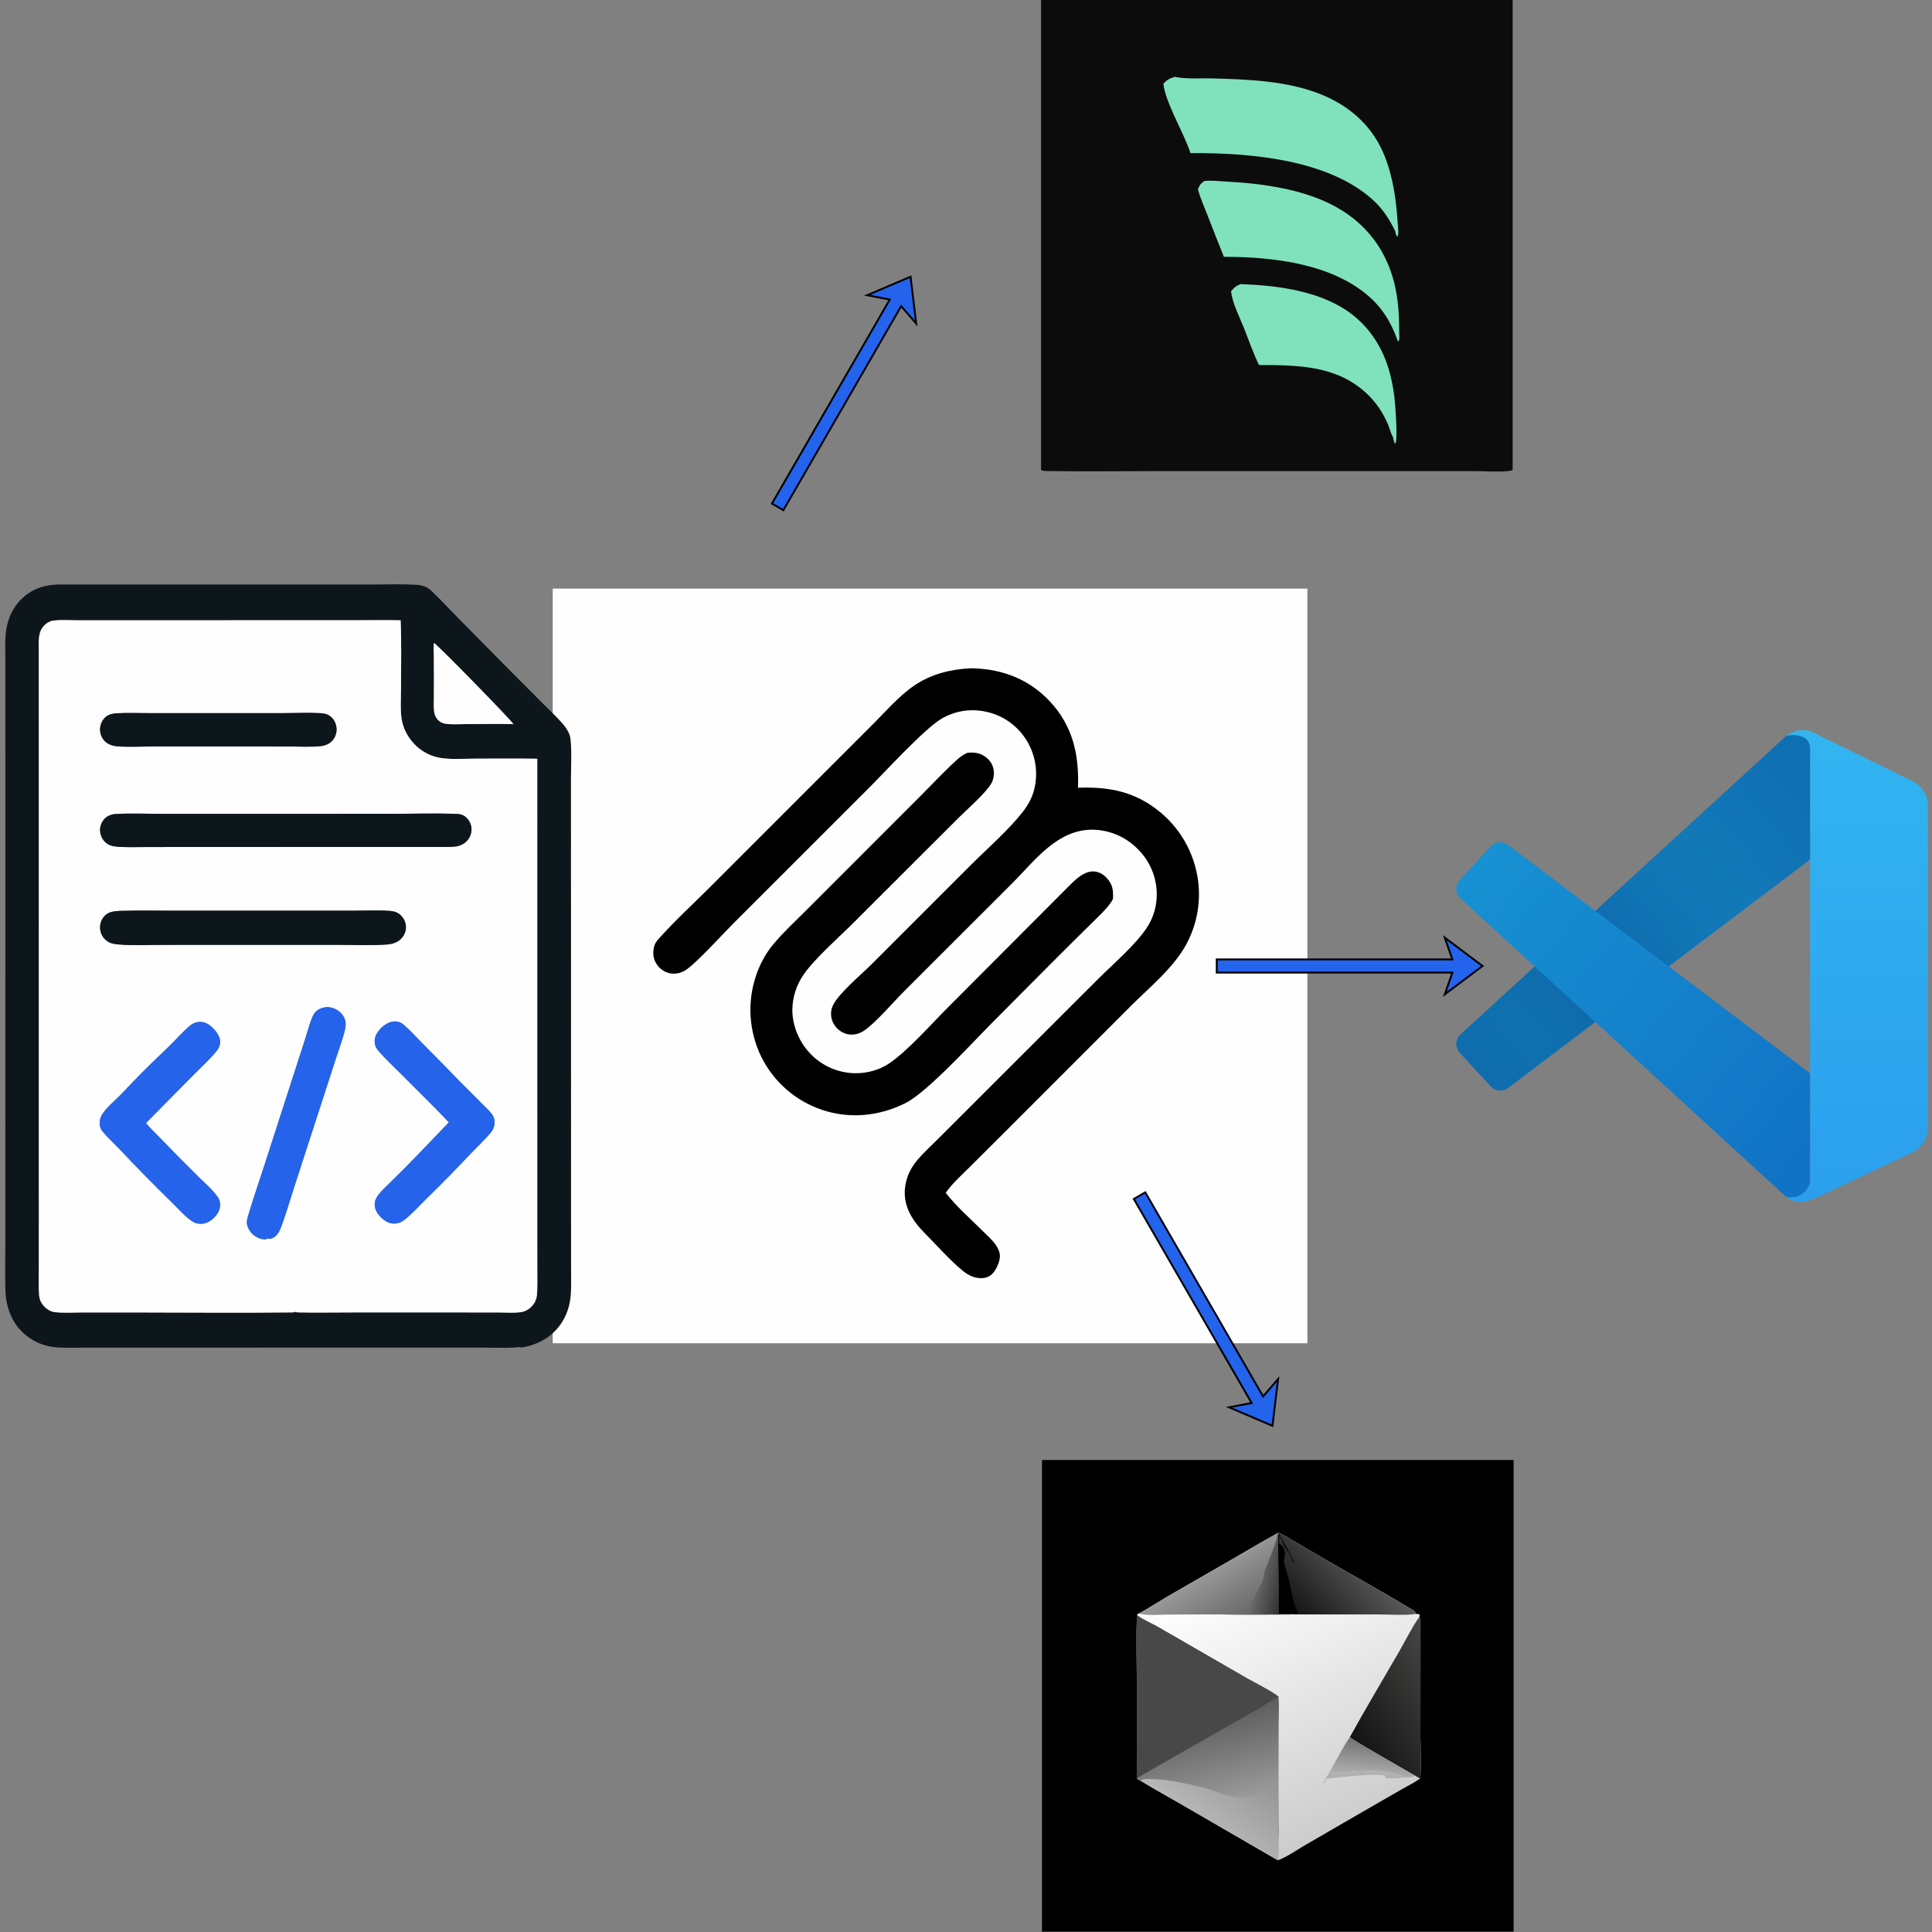 <?xml version="1.0" encoding="utf-8"?>
<svg xmlns="http://www.w3.org/2000/svg" viewBox="0 0 1024 1024" width="1024px" height="1024px" xmlns:bx="https://boxy-svg.com">
  <rect x="0" y="0" width="1024" height="1024" fill="#808080" stroke="none"/>
  <defs>
    <linearGradient id="paint0_linear_87_8101" x1="23.79" y1="2" x2="23.79" y2="30" gradientUnits="userSpaceOnUse" gradientTransform="matrix(1.786, 0, 0, 1.786, 557.24, 267.826)">
      <stop stop-color="#32B5F1"/>
      <stop offset="1" stop-color="#2B9FED"/>
    </linearGradient>
    <linearGradient id="paint1_linear_87_8101" x1="21.002" y1="5.534" x2="1.022" y2="22.305" gradientUnits="userSpaceOnUse" gradientTransform="matrix(1.786, 0, 0, 1.786, 557.24, 267.826)">
      <stop stop-color="#0F6FB3"/>
      <stop offset="0.271" stop-color="#1279B7"/>
      <stop offset="0.421" stop-color="#1176B5"/>
      <stop offset="0.618" stop-color="#0E69AC"/>
      <stop offset="0.855" stop-color="#0F70AF"/>
      <stop offset="1" stop-color="#0F6DAD"/>
    </linearGradient>
    <linearGradient id="paint2_linear_87_8101" x1="1.155" y1="9.984" x2="21.079" y2="26.481" gradientUnits="userSpaceOnUse" gradientTransform="matrix(1.786, 0, 0, 1.786, 557.24, 267.826)">
      <stop stop-color="#1791D2"/>
      <stop offset="1" stop-color="#1173C5"/>
    </linearGradient>
    <linearGradient id="gradient_0" gradientUnits="userSpaceOnUse" x1="138.489" y1="152.099" x2="91.136" y2="44.58" gradientTransform="matrix(0.627, 0, 0, 0.627, 484.008, 298.707)">
      <stop offset="0" stop-color="#CDCCCC"/>
      <stop offset="1" stop-color="white"/>
    </linearGradient>
    <linearGradient id="gradient_1" gradientUnits="userSpaceOnUse" x1="69.02" y1="108.835" x2="77.967" y2="145.099" gradientTransform="matrix(0.627, 0, 0, 0.627, 484.008, 298.707)">
      <stop offset="0" stop-color="#5D5D5D"/>
      <stop offset="1" stop-color="#9B9A9A"/>
    </linearGradient>
    <linearGradient id="gradient_2" gradientUnits="userSpaceOnUse" x1="88.892" y1="128.941" x2="68.67" y2="155.561" gradientTransform="matrix(0.627, 0, 0, 0.627, 484.008, 298.707)">
      <stop offset="0" stop-color="#959494"/>
      <stop offset="1" stop-color="#B9B8B8"/>
    </linearGradient>
    <linearGradient id="gradient_3" gradientUnits="userSpaceOnUse" x1="83.035" y1="67.084" x2="70.404" y2="46.977" gradientTransform="matrix(0.627, 0, 0, 0.627, 484.008, 298.707)">
      <stop offset="0" stop-color="#6C6B6C"/>
      <stop offset="1" stop-color="#999898"/>
    </linearGradient>
    <linearGradient id="gradient_4" gradientUnits="userSpaceOnUse" x1="102.234" y1="54.196" x2="90.184" y2="51.291" gradientTransform="matrix(0.627, 0, 0, 0.627, 484.008, 298.707)">
      <stop offset="0" stop-color="#363536"/>
      <stop offset="1" stop-color="#6F6E6E"/>
    </linearGradient>
    <linearGradient id="gradient_5" gradientUnits="userSpaceOnUse" x1="131.699" y1="117.664" x2="174.018" y2="92.411" gradientTransform="matrix(0.627, 0, 0, 0.627, 484.008, 298.707)">
      <stop offset="0" stop-color="#141414"/>
      <stop offset="1" stop-color="#454544"/>
    </linearGradient>
    <linearGradient id="gradient_6" gradientUnits="userSpaceOnUse" x1="110.036" y1="66.381" x2="136.054" y2="41.677" gradientTransform="matrix(0.627, 0, 0, 0.627, 484.008, 298.707)">
      <stop offset="0" stop-color="#171617"/>
      <stop offset="1" stop-color="#5A5959"/>
    </linearGradient>
    <linearGradient id="gradient_7" gradientUnits="userSpaceOnUse" x1="140.516" y1="119.3" x2="139.286" y2="133.932" gradientTransform="matrix(0.627, 0, 0, 0.627, 484.008, 298.707)">
      <stop offset="0" stop-color="#767576"/>
      <stop offset="1" stop-color="#B0AFAF"/>
    </linearGradient>
  </defs>
  <g>
    <g transform="matrix(3.189, 0, 0, 3.189, -1280.131, -475.237)">
      <path fill="#FEFEFE" d="M 493.283 246.852 L 618.71 246.852 L 618.71 372.279 L 493.283 372.279 L 493.283 246.852 Z"/>
      <path d="M 562.722 260.091 C 562.909 260.089 563.098 260.098 563.285 260.105 C 568.204 260.27 572.56 261.991 575.955 265.645 C 579.756 269.736 580.788 274.529 580.583 279.947 C 585.111 279.787 589.143 280.375 592.947 283.021 C 593.191 283.188 593.431 283.361 593.666 283.54 C 593.901 283.719 594.132 283.904 594.358 284.094 C 594.584 284.284 594.805 284.48 595.021 284.682 C 595.238 284.883 595.449 285.09 595.655 285.302 C 595.861 285.514 596.061 285.731 596.257 285.953 C 596.452 286.174 596.642 286.401 596.825 286.632 C 597.009 286.864 597.188 287.099 597.36 287.34 C 597.532 287.58 597.698 287.824 597.858 288.073 C 598.019 288.321 598.172 288.573 598.32 288.829 C 598.468 289.086 598.609 289.345 598.743 289.608 C 598.878 289.871 599.006 290.138 599.128 290.407 C 599.249 290.677 599.364 290.949 599.471 291.224 C 599.579 291.499 599.68 291.777 599.774 292.057 C 599.868 292.338 599.955 292.62 600.035 292.904 C 600.115 293.189 600.188 293.475 600.254 293.764 C 600.32 294.052 600.378 294.341 600.43 294.632 C 600.516 295.123 600.581 295.617 600.625 296.113 C 600.669 296.609 600.692 297.106 600.694 297.605 C 600.695 298.103 600.675 298.6 600.634 299.097 C 600.593 299.593 600.53 300.087 600.447 300.579 C 600.364 301.07 600.259 301.557 600.134 302.039 C 600.009 302.521 599.864 302.997 599.698 303.467 C 599.532 303.937 599.346 304.399 599.141 304.853 C 598.935 305.307 598.711 305.751 598.467 306.186 C 596.331 309.987 592.51 313.092 589.433 316.16 L 568.589 337.013 L 562.66 342.92 C 561.278 344.299 559.722 345.671 558.602 347.276 C 560.358 349.534 562.637 351.518 564.663 353.532 C 565.452 354.317 566.374 355.112 566.993 356.041 C 567.345 356.567 567.609 357.172 567.607 357.815 C 567.604 358.749 566.986 360.097 566.331 360.748 C 565.817 361.26 565.161 361.472 564.443 361.458 C 563.644 361.444 562.889 361.203 562.21 360.787 C 560.351 359.649 556.722 355.584 555.016 353.868 C 552.42 351.255 550.967 348.237 552.284 344.541 C 552.639 343.545 553.221 342.604 553.905 341.8 C 554.964 340.557 556.21 339.431 557.366 338.276 L 563.797 331.849 L 583.898 311.765 C 586.429 309.236 590.279 305.967 592.138 303.042 C 593.169 301.42 593.679 299.571 593.678 297.65 C 593.677 297.298 593.659 296.947 593.623 296.597 C 593.587 296.247 593.534 295.9 593.463 295.555 C 593.393 295.21 593.305 294.87 593.201 294.534 C 593.096 294.198 592.975 293.868 592.838 293.544 C 592.701 293.221 592.547 292.904 592.378 292.596 C 592.21 292.287 592.026 291.988 591.827 291.698 C 591.628 291.407 591.415 291.128 591.188 290.859 C 590.962 290.59 590.722 290.333 590.469 290.088 C 590.221 289.837 589.961 289.6 589.689 289.375 C 589.417 289.15 589.135 288.94 588.842 288.743 C 588.549 288.546 588.248 288.364 587.937 288.197 C 587.626 288.03 587.309 287.879 586.983 287.743 C 586.658 287.607 586.326 287.488 585.989 287.385 C 585.651 287.283 585.31 287.197 584.964 287.128 C 584.618 287.058 584.27 287.007 583.918 286.972 C 583.568 286.937 583.216 286.92 582.863 286.92 C 577.142 286.971 573.49 291.95 569.813 295.67 L 551.771 313.694 C 549.884 315.568 547.084 318.895 545.076 320.29 C 544.281 320.841 543.323 321.105 542.361 320.923 C 541.437 320.748 540.594 320.152 540.09 319.364 C 539.42 318.318 539.351 317.039 539.944 315.941 C 541.009 313.969 544.581 310.975 546.306 309.26 L 562.777 292.794 C 565.506 290.068 569.053 286.977 571.391 283.982 C 572.356 282.745 573.057 281.442 573.385 279.901 C 573.46 279.557 573.517 279.21 573.557 278.861 C 573.597 278.511 573.62 278.16 573.625 277.808 C 573.63 277.456 573.618 277.104 573.588 276.754 C 573.558 276.403 573.511 276.055 573.447 275.708 C 573.382 275.362 573.3 275.02 573.202 274.682 C 573.103 274.344 572.988 274.012 572.857 273.686 C 572.725 273.359 572.578 273.04 572.414 272.728 C 572.251 272.416 572.073 272.113 571.879 271.819 C 571.689 271.527 571.484 271.245 571.265 270.974 C 571.047 270.702 570.815 270.442 570.57 270.194 C 570.325 269.946 570.069 269.711 569.8 269.488 C 569.532 269.266 569.253 269.057 568.964 268.862 C 568.675 268.668 568.376 268.488 568.068 268.324 C 567.761 268.159 567.446 268.01 567.124 267.877 C 566.801 267.744 566.473 267.628 566.14 267.528 C 565.806 267.428 565.468 267.345 565.125 267.278 C 564.819 267.215 564.511 267.166 564.199 267.131 C 563.889 267.096 563.577 267.076 563.264 267.07 C 562.952 267.064 562.639 267.072 562.327 267.095 C 562.016 267.117 561.705 267.154 561.397 267.206 C 561.089 267.257 560.783 267.323 560.481 267.402 C 560.178 267.482 559.88 267.575 559.586 267.682 C 559.292 267.789 559.004 267.909 558.721 268.043 C 558.439 268.177 558.163 268.323 557.894 268.482 C 555.082 270.138 548.565 277.254 545.948 279.874 L 523.201 302.611 C 521.456 304.356 517.211 309.052 515.404 310.241 C 514.612 310.762 513.638 310.98 512.706 310.773 C 512.591 310.747 512.478 310.715 512.366 310.678 C 512.254 310.64 512.145 310.597 512.037 310.549 C 511.93 310.5 511.826 310.446 511.724 310.386 C 511.622 310.327 511.523 310.263 511.428 310.193 C 511.333 310.124 511.242 310.05 511.154 309.971 C 511.066 309.893 510.983 309.81 510.904 309.722 C 510.825 309.635 510.75 309.544 510.68 309.449 C 510.61 309.354 510.545 309.256 510.486 309.155 C 509.957 308.271 509.893 307.34 510.135 306.358 C 510.272 305.802 510.549 305.446 510.922 305.028 C 513.625 302.006 516.7 299.194 519.57 296.323 L 536.246 279.642 L 546.504 269.388 C 548.671 267.222 550.871 264.648 553.416 262.935 C 556.227 261.043 559.384 260.271 562.722 260.091 Z"/>
      <path d="M 562.173 274.149 C 562.422 274.121 562.671 274.101 562.921 274.099 C 563.979 274.09 564.949 274.479 565.696 275.24 C 566.682 276.246 566.877 277.805 566.267 279.067 C 565.521 280.609 562.047 283.639 560.666 285.019 L 543.348 302.319 C 540.942 304.723 536.78 308.373 534.959 311.042 C 534.814 311.251 534.677 311.466 534.548 311.685 C 534.419 311.905 534.298 312.129 534.186 312.357 C 534.073 312.585 533.969 312.817 533.873 313.054 C 533.778 313.289 533.691 313.528 533.613 313.77 C 533.535 314.013 533.465 314.258 533.405 314.505 C 533.345 314.753 533.294 315.002 533.252 315.253 C 533.21 315.504 533.177 315.757 533.153 316.01 C 533.13 316.263 533.116 316.517 533.111 316.772 C 533.082 319.516 534.272 322.293 536.19 324.24 C 536.431 324.487 536.684 324.722 536.948 324.944 C 537.212 325.165 537.487 325.373 537.772 325.568 C 538.056 325.763 538.35 325.943 538.653 326.109 C 538.955 326.275 539.265 326.425 539.583 326.56 C 539.9 326.695 540.223 326.814 540.553 326.918 C 540.882 327.021 541.215 327.107 541.553 327.177 C 541.891 327.248 542.231 327.301 542.574 327.338 C 542.917 327.375 543.261 327.394 543.606 327.397 C 545.548 327.402 547.521 326.884 549.141 325.81 C 552.183 323.793 556.275 319.151 559 316.426 L 579.32 296.051 C 580.322 295.061 581.644 293.822 583.15 293.858 C 583.991 293.878 584.76 294.297 585.326 294.906 C 586.383 296.045 586.47 296.987 586.396 298.447 C 585.898 299.391 585.18 300.128 584.451 300.894 C 578.417 306.794 572.493 312.817 566.532 318.79 C 563.291 322.037 555.579 330.516 551.962 332.336 C 547.611 334.524 542.742 335.047 538.087 333.496 C 537.814 333.406 537.544 333.308 537.277 333.204 C 537.009 333.1 536.744 332.989 536.482 332.872 C 536.22 332.755 535.961 332.631 535.705 332.501 C 535.449 332.371 535.196 332.235 534.947 332.093 C 534.697 331.95 534.452 331.802 534.21 331.648 C 533.968 331.493 533.729 331.333 533.495 331.167 C 533.261 331 533.031 330.828 532.806 330.651 C 532.58 330.473 532.359 330.29 532.142 330.102 C 531.925 329.913 531.714 329.72 531.506 329.521 C 531.299 329.322 531.097 329.118 530.9 328.91 C 530.703 328.7 530.511 328.487 530.325 328.269 C 530.138 328.05 529.957 327.827 529.781 327.6 C 529.606 327.373 529.436 327.142 529.272 326.906 C 529.108 326.671 528.949 326.431 528.797 326.188 C 528.645 325.944 528.498 325.697 528.358 325.446 C 528.218 325.196 528.084 324.942 527.956 324.685 C 527.828 324.425 527.707 324.161 527.592 323.895 C 527.477 323.628 527.369 323.359 527.268 323.087 C 527.166 322.815 527.071 322.541 526.983 322.265 C 526.895 321.989 526.813 321.71 526.739 321.43 C 526.664 321.15 526.596 320.868 526.536 320.584 C 526.475 320.3 526.421 320.015 526.374 319.729 C 526.327 319.442 526.288 319.155 526.255 318.867 C 526.222 318.579 526.196 318.29 526.178 318 C 526.159 317.711 526.148 317.421 526.143 317.131 C 526.139 316.841 526.142 316.55 526.151 316.26 C 526.161 315.97 526.178 315.681 526.202 315.392 C 526.226 315.102 526.257 314.814 526.295 314.526 C 526.333 314.239 526.379 313.952 526.431 313.667 C 526.483 313.381 526.542 313.097 526.608 312.815 C 526.674 312.532 526.747 312.251 526.827 311.972 C 526.907 311.694 526.993 311.417 527.087 311.142 C 527.707 309.306 528.663 307.52 529.899 306.024 C 531.518 304.064 533.427 302.301 535.225 300.507 L 543.338 292.393 L 554.513 281.213 C 556.491 279.234 558.428 277.148 560.501 275.272 C 561.02 274.802 561.546 274.457 562.173 274.149 Z"/>
    </g>
    <g transform="matrix(5, 0, 0, 5, -2014.342, -970)">
      <path d="M 594.743 273.392 C 594.743 271.822 592.985 271.822 592.204 272.018 C 593.298 271.155 594.58 271.364 595.035 271.626 L 605.595 276.804 C 606.601 277.297 607.239 278.324 607.239 279.449 L 607.239 313.511 C 607.239 314.65 606.584 315.688 605.558 316.173 L 595.621 320.872 C 594.938 321.166 593.454 321.892 592.204 320.871 C 593.766 321.166 594.612 320.054 594.743 319.302 L 594.743 273.392 Z" fill="url(#paint0_linear_87_8101)"/>
      <path d="M 592.331 271.99 C 593.16 271.826 594.743 271.902 594.743 273.392 L 594.743 285.116 L 562.728 309.336 C 562.168 309.759 561.381 309.689 560.904 309.173 L 557.604 305.603 C 557.088 305.043 557.124 304.168 557.685 303.653 L 592.204 272.018 L 592.331 271.99 Z" fill="url(#paint1_linear_87_8101)"/>
      <path d="M 594.743 307.774 L 562.728 283.555 C 562.168 283.131 561.381 283.201 560.904 283.717 L 557.604 287.287 C 557.088 287.847 557.124 288.723 557.685 289.237 L 592.204 320.872 C 593.766 321.166 594.613 320.055 594.743 319.302 L 594.743 307.774 Z" fill="url(#paint2_linear_87_8101)"/>
    </g>
    <g transform="matrix(1.993, 0, 0, 1.993, -412.37, 178.512)">
      <path d="M 484.008 298.707 L 609.435 298.707 L 609.435 424.134 L 484.008 424.134 L 484.008 298.707 Z"/>
      <path fill="url(#gradient_0)" d="M 546.767 318.023 C 548.292 318.52 549.799 319.594 551.191 320.405 L 558.362 324.583 C 566.508 329.302 574.791 333.862 582.847 338.73 C 583.034 338.842 583.133 338.924 583.238 339.122 C 583.254 339.154 583.269 339.187 583.285 339.219 C 583.355 339.356 583.435 339.488 583.504 339.626 L 584.321 339.714 L 584.482 339.921 C 584.442 340.13 584.412 340.347 584.353 340.552 C 584.394 340.624 584.435 340.696 584.475 340.769 C 584.551 340.907 584.492 340.804 584.566 340.918 C 584.694 341.113 584.672 341.276 584.672 341.499 L 584.659 372.396 C 584.658 374.52 584.95 381.658 584.589 383.283 C 584.578 383.329 584.567 383.375 584.556 383.421 C 583.218 384.43 581.56 385.214 580.102 386.05 L 571.25 391.134 L 554.166 401.027 C 552.062 402.242 548.912 404.431 546.75 405.15 L 521.267 390.377 C 517.628 388.276 513.939 386.241 510.347 384.06 C 509.922 383.929 509.584 383.66 509.226 383.404 L 509.234 356.997 C 509.233 351.296 509.073 345.565 509.264 339.868 L 509.718 339.533 C 510.409 339.328 516.181 335.714 517.466 334.97 L 534.878 324.941 C 538.78 322.685 542.648 320.358 546.612 318.211 L 546.767 318.023 Z"/>
      <path fill="url(#gradient_1)" d="M 509.226 383.404 L 509.234 356.997 C 509.233 351.296 509.073 345.565 509.264 339.868 C 510.053 340.78 513.448 342.281 514.677 342.988 L 538.42 356.687 C 540.123 357.668 545.79 360.55 546.932 361.677 C 547.112 364.332 546.962 367.077 546.948 369.742 L 546.934 383.783 L 546.995 394.424 C 547.002 396.113 547.178 398.074 546.902 399.741 C 546.883 401.499 547.012 403.417 546.75 405.15 L 521.267 390.377 C 517.628 388.276 513.939 386.241 510.347 384.06 C 509.922 383.929 509.584 383.66 509.226 383.404 Z"/>
      <path fill="#494848" d="M 509.226 383.404 L 509.234 356.997 C 509.233 351.296 509.073 345.565 509.264 339.868 C 510.053 340.78 513.448 342.281 514.677 342.988 L 538.42 356.687 C 540.123 357.668 545.79 360.55 546.932 361.677 C 546.724 361.907 546.624 361.968 546.329 362.052 C 545.365 362.33 542.918 364.092 541.847 364.691 L 518.89 377.774 C 517.967 378.298 509.362 383.213 509.226 383.404 Z"/>
      <path fill="url(#gradient_2)" d="M 510.347 384.06 C 510.692 383.683 510.89 383.555 511.425 383.535 C 516.283 383.355 522.08 384.619 526.766 385.792 C 531 386.852 534.932 389.259 539.456 388.228 C 542.626 387.506 544.078 385.703 546.658 384.734 C 546.924 386.373 546.694 388.354 546.692 390.026 C 546.701 393.266 546.771 396.504 546.902 399.741 C 546.883 401.499 547.012 403.417 546.75 405.15 L 521.267 390.377 C 517.628 388.276 513.939 386.241 510.347 384.06 Z"/>
      <path fill="url(#gradient_3)" d="M 546.767 318.023 L 546.86 318.483 C 546.717 325.536 547.215 332.615 546.983 339.661 C 548.22 339.634 549.482 339.552 550.717 339.603 L 550.659 339.778 C 544.226 339.772 537.774 339.909 531.344 339.765 L 518.091 339.805 C 515.844 339.812 511.81 340.175 509.718 339.533 C 510.409 339.328 516.181 335.714 517.466 334.97 L 534.878 324.941 C 538.78 322.685 542.648 320.358 546.612 318.211 L 546.767 318.023 Z"/>
      <path fill="url(#gradient_4)" d="M 546.767 318.023 L 546.86 318.483 C 546.717 325.536 547.215 332.615 546.983 339.661 C 548.22 339.634 549.482 339.552 550.717 339.603 L 550.659 339.778 C 544.226 339.772 537.774 339.909 531.344 339.765 C 533.831 339.342 536.563 339.706 539.09 339.584 L 538.755 339.527 L 539.073 339.601 L 539.097 339.536 L 538.711 339.449 C 538.945 337.399 541.658 333.206 542.594 331.08 C 542.988 330.185 542.923 329.324 543.192 328.425 C 543.851 326.225 546.8 319.919 546.612 318.211 L 546.767 318.023 Z"/>
      <path fill="url(#gradient_5)" d="M 584.353 340.552 C 584.394 340.624 584.435 340.696 584.475 340.769 C 584.551 340.907 584.492 340.804 584.566 340.918 C 584.694 341.113 584.672 341.276 584.672 341.499 L 584.659 372.396 C 584.658 374.52 584.95 381.658 584.589 383.283 C 584.578 383.329 584.567 383.375 584.556 383.421 L 583.288 382.681 C 581.18 381.429 566.529 373.176 565.884 372.404 C 570.149 364.686 574.699 357.103 579.107 349.464 C 580.119 347.71 583.37 341.481 584.353 340.552 Z"/>
      <path fill="url(#gradient_6)" d="M 546.767 318.023 C 548.292 318.52 549.799 319.594 551.191 320.405 L 558.362 324.583 C 566.508 329.302 574.791 333.862 582.847 338.73 C 583.034 338.842 583.133 338.924 583.238 339.122 C 583.254 339.154 583.269 339.187 583.285 339.219 C 583.355 339.356 583.435 339.488 583.504 339.626 C 581.119 340.085 576.08 339.776 573.386 339.776 L 550.659 339.778 L 550.717 339.603 C 549.482 339.552 548.22 339.634 546.983 339.661 C 547.215 332.615 546.717 325.536 546.86 318.483 L 546.767 318.023 Z"/>
      <path d="M 546.86 318.483 C 546.951 318.518 547.111 318.554 547.186 318.607 C 547.354 318.727 550.701 324.979 550.933 325.503 C 551.026 325.714 551.088 325.881 551.064 326.114 C 550.532 325.435 550.289 324.543 549.88 323.784 C 549.494 323.067 548.978 322.465 548.587 321.772 C 548.27 321.211 547.478 319.075 547.133 318.826 C 547.039 319.55 547.075 320.238 547.119 320.964 C 548.121 321.514 548.265 321.926 548.568 323.007 C 548.842 323.987 548.207 325.084 548.415 326.094 C 548.689 327.424 549.206 328.759 549.545 330.083 C 550.171 332.533 550.545 335.147 551.278 337.546 C 551.487 338.23 551.874 338.808 552.102 339.465 C 551.638 339.54 551.187 339.583 550.717 339.603 C 549.482 339.552 548.22 339.634 546.983 339.661 C 547.215 332.615 546.717 325.536 546.86 318.483 Z"/>
      <path fill="url(#gradient_7)" d="M 565.884 372.404 C 566.529 373.176 581.18 381.429 583.288 382.681 C 582.467 383.158 581.417 383.196 580.489 383.076 C 578.983 382.224 577.623 381.998 575.936 381.729 C 569.825 380.757 566.139 381.937 560.263 382.063 C 562.176 378.898 563.804 375.45 565.884 372.404 Z"/>
      <path fill="#B2B1B2" d="M 560.263 382.063 C 566.139 381.937 569.825 380.757 575.936 381.729 C 577.623 381.998 578.983 382.224 580.489 383.076 C 578.857 383.449 576.96 383.396 575.294 383.303 C 575.346 383.1 575.357 382.95 575.342 382.74 C 573.759 381.784 561.991 383.222 559.577 383.515 C 559.308 384.106 559.049 384.543 558.607 385.03 C 559.049 383.998 559.663 383.009 560.263 382.063 Z"/>
    </g>
    <g transform="matrix(2.202, 0, 0, 1.993, -619.956, -548.323)">
      <path fill="#0C0C0C" d="M 532.124 275.098 L 645.636 275.098 L 645.636 400.08 C 645.461 400.201 645.282 400.279 645.073 400.322 C 643.122 400.723 638.451 400.406 636.175 400.406 L 613.871 400.407 L 560.572 400.406 C 551.612 400.406 542.626 400.55 533.668 400.397 C 533.093 400.387 532.628 400.404 532.124 400.08 L 532.124 275.098 Z"/>
      <path fill="#7FE2BC" d="M 564.333 295.557 C 567.03 296.201 570.168 295.897 572.937 295.971 C 581.939 296.214 591.735 296.592 600.025 300.457 C 607.04 303.728 612.128 309.197 614.772 316.479 C 616.885 322.297 617.615 328.403 617.972 334.544 C 618.026 335.474 618.297 337.252 617.909 338.083 C 617.511 337.743 617.444 336.978 617.331 336.483 C 615.846 333.246 614.394 330.657 611.846 328.14 C 601.094 317.519 582.474 315.74 568.091 315.843 C 566.614 310.701 561.972 302.242 561.57 297.371 C 562.427 296.375 563.072 295.945 564.333 295.557 Z"/>
      <path fill="#7FE2BC" d="M 571.54 323.22 C 573.192 323.089 575.022 323.314 576.686 323.411 C 585.695 323.934 595.679 325.483 603.438 330.35 C 610.767 334.947 615.243 342.014 617.135 350.358 C 618.117 354.691 618.332 359.024 618.327 363.447 C 618.326 364.077 618.487 365.414 618.156 365.939 C 617.907 365.741 617.901 365.602 617.811 365.305 C 616.463 361.138 614.473 357.374 611.356 354.261 C 602.42 345.331 588.208 343.412 576.128 343.427 C 574.777 339.707 573.449 335.979 572.144 332.243 C 571.36 330.022 570.432 327.76 569.882 325.473 C 570.257 324.406 570.552 323.826 571.54 323.22 Z"/>
      <path fill="#7FE2BC" d="M 580.199 350.682 C 588.254 351.001 597.004 352.207 603.958 356.527 C 610.482 360.581 614.393 367.166 616.112 374.526 C 616.563 376.469 616.906 378.43 617.141 380.41 C 617.321 381.921 618.083 392.02 617.388 393.138 C 617.001 392.672 616.954 391.989 616.848 391.409 C 616.369 390.588 616.075 389.174 615.725 388.249 C 614.467 384.92 612.77 382.038 610.241 379.506 C 603.1 372.359 594.085 372.213 584.573 372.202 C 583.189 369.02 582.164 365.695 580.99 362.433 C 579.858 359.287 578.248 355.956 577.846 352.618 C 578.535 351.657 579.082 351.115 580.199 350.682 Z"/>
    </g>
    <line style="fill: rgb(249, 249, 249);" x1="87.537" y1="201.056" x2="242.692" y2="305.283"/>
    <g transform="matrix(0.813, 0, 0, 0.813, -22.519, 298.85)">
      <path fill="#0D161B" d="M365.487 510.41C364.884 510.79 364.387 510.879 363.688 510.91C356.522 511.231 349.252 510.976 342.076 510.972L301.261 510.949L177.547 510.983L101.048 510.993L78.972 511.008C73.479 511.019 67.887 511.244 62.425 510.571Q61.059 510.393 59.712 510.11Q58.364 509.827 57.042 509.441Q55.72 509.055 54.432 508.568Q53.145 508.081 51.898 507.495Q50.652 506.91 49.454 506.23Q48.257 505.55 47.115 504.779Q45.974 504.009 44.896 503.153Q43.818 502.296 42.809 501.359C35.042 494.091 31.514 484.062 31.216 473.608C30.913 462.963 31.181 452.255 31.189 441.603L31.184 382.899L31.205 199.659L31.193 95.404L31.19 63.536C31.19 57.362 30.851 50.996 31.502 44.858C32.336 36.999 35.434 29.472 40.929 23.718C47.663 16.665 56.119 13.671 65.71 13.473L225.982 13.446L272.575 13.447C281.356 13.448 290.289 13.116 299.049 13.654C301.243 13.789 303.584 14.215 305.571 15.194C307.223 16.009 308.769 17.439 310.085 18.707C315.386 23.816 320.429 29.276 325.59 34.535L356.607 65.95L381.421 90.875C385.74 95.216 390.328 99.471 394.384 104.056C396.388 106.322 398.156 108.918 399.109 111.813C400.706 116.667 399.935 133.473 399.932 139.234L399.936 175.083L399.969 342.208L399.983 429.809L399.999 458.475C400.002 464.012 400.168 469.607 399.892 475.136C399.609 480.81 398.367 486.221 395.822 491.327Q395.428 492.107 394.997 492.866Q394.565 493.626 394.096 494.363Q393.628 495.1 393.123 495.813Q392.619 496.527 392.08 497.214Q391.541 497.901 390.968 498.561Q390.396 499.221 389.792 499.852Q389.188 500.483 388.553 501.084Q387.918 501.684 387.255 502.252Q386.591 502.82 385.9 503.355Q385.21 503.89 384.493 504.39Q383.777 504.89 383.037 505.354Q382.297 505.818 381.535 506.245Q380.772 506.672 379.99 507.06Q379.208 507.449 378.407 507.799Q377.607 508.149 376.79 508.458Q375.973 508.768 375.142 509.037C372.745 509.832 367.777 511.548 365.487 510.41ZM211.261 36.772L108.199 36.822L78.157 36.801C73.006 36.794 67.445 36.359 62.347 37.037C60.293 37.31 58.222 38.497 56.758 39.935C52.339 44.276 53.008 50.173 53.011 55.88L53.024 342.249L53.026 432.068L53.017 460.132C53.01 465.628 52.746 471.282 53.204 476.757C53.463 479.859 54.665 482.242 56.861 484.441C58.599 486.182 60.8 487.485 63.268 487.803C68.874 488.523 74.959 488.056 80.62 488.055L113.571 488.044C148.362 488.039 183.206 488.428 217.991 488.022C218.822 488.013 219.497 488.024 220.226 487.575C220.969 487.994 221.503 488.007 222.335 488.023C233.945 488.25 245.604 488.037 257.22 488.034L324.31 488.035L351.904 488.04C356.446 488.041 364.578 488.644 368.723 487.527C371.805 486.695 374.623 484.382 376.194 481.623C377.368 479.561 377.767 477.409 377.873 475.063C378.103 469.948 377.982 464.789 377.982 459.668L377.97 434.399L377.96 358.985L377.951 127.052C364.693 126.851 351.415 126.968 338.155 126.991C330.438 127.005 319.76 127.857 312.432 126.042Q311.402 125.781 310.392 125.448Q309.383 125.116 308.399 124.714Q307.415 124.312 306.461 123.843Q305.508 123.374 304.589 122.84Q303.67 122.306 302.791 121.709Q301.912 121.112 301.076 120.456Q300.24 119.799 299.452 119.086Q298.664 118.373 297.927 117.607C294.12 113.69 291.208 108.621 289.943 103.292C288.431 96.924 289.125 87.697 289.124 80.99C289.12 66.306 289.524 51.487 288.869 36.821C279.762 36.551 270.601 36.756 261.488 36.759L211.261 36.772ZM310.615 51.538C310.245 54.041 310.502 56.811 310.52 59.341L310.595 73.779Q310.619 80.473 310.552 87.167C310.531 89.989 310.363 92.91 310.66 95.719C310.852 97.53 311.28 99.178 312.368 100.677C313.811 102.664 315.783 103.894 318.224 104.25C322.571 104.884 327.382 104.472 331.789 104.466C341.986 104.451 352.246 104.206 362.435 104.516C360.809 101.719 313.534 53.338 310.615 51.538Z"/>
      <path fill="#FEFEFE" d="M220.226 487.575C219.497 488.024 218.822 488.013 217.991 488.022C183.206 488.428 148.362 488.039 113.571 488.044L80.62 488.055C74.959 488.056 68.874 488.523 63.268 487.803C60.8 487.485 58.599 486.182 56.861 484.441C54.665 482.242 53.463 479.859 53.204 476.757C52.746 471.282 53.01 465.628 53.017 460.132L53.026 432.068L53.024 342.249L53.011 55.88C53.008 50.173 52.339 44.276 56.758 39.935C58.222 38.497 60.293 37.31 62.347 37.037C67.445 36.359 73.006 36.794 78.157 36.801L108.199 36.822L211.261 36.772L261.488 36.759C270.601 36.756 279.762 36.551 288.869 36.821C289.524 51.487 289.12 66.306 289.124 80.99C289.125 87.697 288.431 96.924 289.943 103.292C291.208 108.621 294.12 113.69 297.927 117.607Q298.664 118.373 299.452 119.086Q300.24 119.799 301.076 120.456Q301.912 121.112 302.791 121.709Q303.67 122.306 304.589 122.84Q305.508 123.374 306.461 123.843Q307.415 124.312 308.399 124.714Q309.383 125.116 310.392 125.448Q311.402 125.781 312.432 126.042C319.76 127.857 330.438 127.005 338.155 126.991C351.415 126.968 364.693 126.851 377.951 127.052L377.96 358.985L377.97 434.399L377.982 459.668C377.982 464.789 378.103 469.948 377.873 475.063C377.767 477.409 377.368 479.561 376.194 481.623C374.623 484.382 371.805 486.695 368.723 487.527C364.578 488.644 356.446 488.041 351.904 488.04L324.31 488.035L257.22 488.034C245.604 488.037 233.945 488.25 222.335 488.023C221.503 488.007 220.969 487.994 220.226 487.575ZM102.782 97.469C99.802 97.835 97.227 98.727 95.296 101.157Q94.958 101.585 94.664 102.044Q94.37 102.503 94.122 102.989Q93.874 103.474 93.676 103.982Q93.477 104.49 93.329 105.014Q93.181 105.539 93.085 106.076Q92.99 106.612 92.947 107.156Q92.905 107.699 92.916 108.245Q92.927 108.79 92.991 109.331C93.367 112.241 94.821 114.84 97.181 116.601C99.215 118.117 101.661 118.741 104.155 118.955C111.488 119.584 121.037 119.046 128.568 119.029L174.452 119.041L215.482 119.045C222.666 119.048 230.283 119.598 237.404 118.765C240.677 118.178 243.204 117.003 245.165 114.209Q245.474 113.769 245.737 113.3Q246 112.831 246.216 112.339Q246.432 111.846 246.597 111.335Q246.763 110.823 246.877 110.298Q246.991 109.772 247.052 109.238Q247.114 108.704 247.122 108.167Q247.13 107.629 247.085 107.093Q247.039 106.558 246.941 106.029C246.414 103.084 244.924 100.615 242.42 98.935C240.69 97.775 238.54 97.474 236.502 97.348C228.958 96.882 221.172 97.297 213.609 97.315L171.288 97.325L126.416 97.343C118.6 97.347 110.571 96.981 102.782 97.469ZM102.253 163.128C99.202 163.656 96.705 164.795 94.888 167.407C93.235 169.786 92.569 172.61 93.112 175.461C93.646 178.274 95.221 180.863 97.61 182.474C100.104 184.156 103.421 184.426 106.347 184.555C112.064 184.808 117.845 184.628 123.569 184.619L153.942 184.585L245.63 184.565L298.952 184.552L314.595 184.545C318.159 184.54 321.859 184.703 325.393 184.204C328.743 183.462 331.457 181.957 333.352 179.003Q333.64 178.56 333.884 178.091Q334.127 177.621 334.323 177.131Q334.52 176.64 334.667 176.132Q334.814 175.624 334.91 175.104Q335.007 174.585 335.052 174.058Q335.097 173.531 335.09 173.002Q335.083 172.474 335.025 171.948Q334.966 171.423 334.856 170.906C334.282 168.312 332.582 165.717 330.299 164.322C328.446 163.19 326.424 163.029 324.309 162.961C310.419 162.512 296.376 162.974 282.469 162.974L197.301 162.982L134.862 162.998C124.232 162.999 112.803 162.484 102.253 163.128ZM105.672 226.248C101.739 226.513 98.363 226.715 95.566 229.919Q95.218 230.318 94.91 230.749Q94.602 231.18 94.339 231.639Q94.075 232.099 93.858 232.582Q93.641 233.065 93.472 233.567Q93.304 234.069 93.185 234.585Q93.067 235.101 93 235.627Q92.933 236.152 92.918 236.681Q92.903 237.211 92.941 237.739Q92.978 238.285 93.07 238.824Q93.162 239.364 93.306 239.891Q93.451 240.419 93.647 240.93Q93.844 241.44 94.09 241.929Q94.336 242.418 94.629 242.88Q94.922 243.341 95.26 243.772Q95.597 244.203 95.976 244.598Q96.354 244.993 96.77 245.348C99.264 247.461 101.914 247.857 105.079 248.134C114.357 248.945 124.015 248.423 133.348 248.425L184.944 248.415L246.383 248.393C257.256 248.39 268.667 248.881 279.471 248.217C283.559 247.816 287.045 247.02 289.796 243.726Q290.147 243.313 290.455 242.866Q290.762 242.419 291.023 241.944Q291.284 241.468 291.495 240.969Q291.707 240.469 291.866 239.951Q292.026 239.433 292.133 238.901Q292.239 238.369 292.292 237.83Q292.344 237.29 292.341 236.748Q292.338 236.205 292.281 235.666C291.976 232.852 290.347 230.123 288.127 228.388C286.22 226.896 284.087 226.416 281.72 226.238C273.91 225.651 265.797 226.106 257.956 226.105L211.96 226.092L143.203 226.12C130.721 226.129 118.143 225.827 105.672 226.248ZM239.949 289.009C237.027 289.552 234.373 290.548 232.591 293.086C230.436 296.156 228.065 305.344 226.764 309.358L218.103 336.203L199.125 394.915C196.027 404.52 192.684 414.099 189.823 423.774C189.243 425.737 188.375 428.148 188.698 430.209C189.209 433.472 191.235 436.388 193.934 438.239C195.863 439.562 198.857 440.737 201.242 440.242C201.59 440.169 201.879 439.987 202.181 439.81C203.268 440.265 204.295 439.985 205.357 439.545C208.126 438.397 209.855 435.376 210.863 432.7C214.033 424.29 216.526 415.437 219.322 406.882L236.587 353.676L247.266 320.756C249.066 315.193 251.333 309.415 252.578 303.714C253.192 300.901 253.361 298.615 252.128 295.949C250.718 292.9 247.939 290.704 244.804 289.619C243.2 289.064 241.641 288.91 239.949 289.009ZM283.12 298.463C279.013 299.613 275.387 302.635 273.274 306.353C271.903 308.766 271.632 311.371 272.348 314.044C272.772 315.626 274.166 317.219 275.219 318.43C279.026 322.807 283.42 326.833 287.501 330.961C298.415 341.998 309.691 352.791 320.32 364.094C310.781 373.95 301.432 383.995 291.762 393.722L281.108 404.298C278.773 406.611 276.215 408.886 274.254 411.528C272.888 413.369 271.935 415.388 271.965 417.729C272.008 421.165 273.938 423.962 276.328 426.282C278.701 428.587 281.505 430.187 284.893 430.1C286.7 430.054 288.307 429.588 289.891 428.709C294.34 425.913 301.342 418.191 305.383 414.217Q320.567 399.41 335.085 383.95C339.228 379.613 343.822 375.398 347.637 370.778C348.715 369.473 349.462 368.181 349.833 366.52C350.366 364.136 350.194 361.443 348.806 359.362C347.186 356.933 344.682 354.725 342.64 352.63C337.769 347.634 332.736 342.802 327.844 337.829Q315.464 325.01 302.888 312.383C299.054 308.52 295.31 304.344 291.207 300.771C289.864 299.601 288.647 298.797 286.864 298.47C285.635 298.244 284.351 298.288 283.12 298.463ZM156.52 298.726C154.734 299.162 153.285 299.677 151.842 300.855C146.97 304.832 142.666 309.878 138.156 314.287C132.035 320.269 125.796 326.118 119.755 332.184C115.248 336.71 110.933 341.419 106.462 345.977C102.844 349.666 96.697 354.88 94.162 359.13C92.816 361.386 92.332 364.383 92.958 366.95C93.27 368.229 93.953 369.295 94.78 370.297C97.884 374.059 101.667 377.436 105.039 380.98Q122.057 399.062 139.818 416.413C143.706 420.224 149.203 426.454 153.745 429.081C154.328 429.418 154.962 429.659 155.596 429.882C158.779 430.602 161.557 430.299 164.369 428.551C167.394 426.67 170.251 423.451 171.005 419.891Q171.105 419.435 171.158 418.971Q171.211 418.507 171.217 418.04Q171.223 417.573 171.182 417.107Q171.14 416.642 171.052 416.184Q170.964 415.725 170.831 415.277Q170.697 414.83 170.518 414.398Q170.34 413.967 170.119 413.555Q169.898 413.144 169.636 412.757C166.423 408.033 160.975 403.471 156.909 399.41Q144.375 387.054 132.175 374.368C129.1 371.157 125.7 368 122.863 364.587L153.987 333.055C158.546 328.427 165.512 322.157 169.233 317.131C170.475 315.455 171.219 313.892 171.211 311.758C171.198 307.914 168.815 304.935 166.186 302.386C163.782 300.055 161.365 298.552 157.923 298.636C157.453 298.647 156.987 298.674 156.52 298.726Z"/>
      <path fill="#FEFEFE" d="M362.435 104.516C352.246 104.206 341.986 104.451 331.789 104.466C327.382 104.472 322.571 104.884 318.224 104.25C315.783 103.894 313.811 102.664 312.368 100.677C311.28 99.178 310.852 97.53 310.66 95.719C310.363 92.91 310.531 89.989 310.552 87.167Q310.619 80.473 310.595 73.779L310.52 59.341C310.502 56.811 310.245 54.041 310.615 51.538C313.534 53.338 360.809 101.719 362.435 104.516Z"/>
      <path fill="#0D161B" d="M237.404 118.765C230.283 119.598 222.666 119.048 215.482 119.045L174.452 119.041L128.568 119.029C121.037 119.046 111.488 119.584 104.155 118.955C101.661 118.741 99.215 118.117 97.181 116.601C94.821 114.84 93.367 112.241 92.991 109.331Q92.927 108.79 92.916 108.245Q92.905 107.699 92.947 107.156Q92.99 106.612 93.085 106.076Q93.181 105.539 93.329 105.014Q93.477 104.49 93.676 103.982Q93.874 103.474 94.122 102.989Q94.37 102.503 94.664 102.044Q94.958 101.585 95.296 101.157C97.227 98.727 99.802 97.835 102.782 97.469C110.571 96.981 118.6 97.347 126.416 97.343L171.288 97.325L213.609 97.315C221.172 97.297 228.958 96.882 236.502 97.348C238.54 97.474 240.69 97.775 242.42 98.935C244.924 100.615 246.414 103.084 246.941 106.029Q247.039 106.558 247.085 107.093Q247.13 107.629 247.122 108.167Q247.114 108.704 247.052 109.238Q246.991 109.772 246.877 110.298Q246.763 110.823 246.597 111.335Q246.432 111.846 246.216 112.339Q246 112.831 245.737 113.3Q245.474 113.769 245.165 114.209C243.204 117.003 240.677 118.178 237.404 118.765Z"/>
      <path fill="#0D161B" d="M325.393 184.204C321.859 184.703 318.159 184.54 314.595 184.545L298.952 184.552L245.63 184.565L153.942 184.585L123.569 184.619C117.845 184.628 112.064 184.808 106.347 184.555C103.421 184.426 100.104 184.156 97.61 182.474C95.221 180.863 93.646 178.274 93.112 175.461C92.569 172.61 93.235 169.786 94.888 167.407C96.705 164.795 99.202 163.656 102.253 163.128C112.803 162.484 124.232 162.999 134.862 162.998L197.301 162.982L282.469 162.974C296.376 162.974 310.419 162.512 324.309 162.961C326.424 163.029 328.446 163.19 330.299 164.322C332.582 165.717 334.282 168.312 334.856 170.906Q334.966 171.423 335.025 171.948Q335.083 172.474 335.09 173.002Q335.097 173.531 335.052 174.058Q335.007 174.585 334.91 175.104Q334.814 175.624 334.667 176.132Q334.52 176.64 334.323 177.131Q334.127 177.621 333.884 178.091Q333.64 178.56 333.352 179.003C331.457 181.957 328.743 183.462 325.393 184.204Z"/>
      <path fill="#0D161B" d="M279.471 248.217C268.667 248.881 257.256 248.39 246.383 248.393L184.944 248.415L133.348 248.425C124.015 248.423 114.357 248.945 105.079 248.134C101.914 247.857 99.264 247.461 96.77 245.348Q96.354 244.993 95.976 244.598Q95.597 244.203 95.26 243.772Q94.922 243.341 94.629 242.88Q94.336 242.418 94.09 241.929Q93.844 241.44 93.647 240.93Q93.451 240.419 93.306 239.891Q93.162 239.364 93.07 238.824Q92.978 238.285 92.941 237.739Q92.903 237.211 92.918 236.681Q92.933 236.152 93 235.627Q93.067 235.101 93.185 234.585Q93.304 234.069 93.472 233.567Q93.641 233.065 93.858 232.582Q94.075 232.099 94.339 231.639Q94.602 231.18 94.91 230.749Q95.218 230.318 95.566 229.919C98.363 226.715 101.739 226.513 105.672 226.248C118.143 225.827 130.721 226.129 143.203 226.12L211.96 226.092L257.956 226.105C265.797 226.106 273.91 225.651 281.72 226.238C284.087 226.416 286.22 226.896 288.127 228.388C290.347 230.123 291.976 232.852 292.281 235.666Q292.338 236.205 292.341 236.748Q292.344 237.29 292.292 237.83Q292.239 238.369 292.133 238.901Q292.026 239.433 291.866 239.951Q291.707 240.469 291.495 240.969Q291.284 241.468 291.023 241.944Q290.762 242.419 290.455 242.866Q290.147 243.313 289.796 243.726C287.045 247.02 283.559 247.816 279.471 248.217Z"/>
      <path fill="#2563EB" d="M202.181 439.81C201.879 439.987 201.59 440.169 201.242 440.242C198.857 440.737 195.863 439.562 193.934 438.239C191.235 436.388 189.209 433.472 188.698 430.209C188.375 428.148 189.243 425.737 189.823 423.774C192.684 414.099 196.027 404.52 199.125 394.915L218.103 336.203L226.764 309.358C228.065 305.344 230.436 296.156 232.591 293.086C234.373 290.548 237.027 289.552 239.949 289.009C241.641 288.91 243.2 289.064 244.804 289.619C247.939 290.704 250.718 292.9 252.128 295.949C253.361 298.615 253.192 300.901 252.578 303.714C251.333 309.415 249.066 315.193 247.266 320.756L236.587 353.676L219.322 406.882C216.526 415.437 214.033 424.29 210.863 432.7C209.855 435.376 208.126 438.397 205.357 439.545C204.295 439.985 203.268 440.265 202.181 439.81Z"/>
      <path fill="#2563EB" d="M320.32 364.094C309.691 352.791 298.415 341.998 287.501 330.961C283.42 326.833 279.026 322.807 275.219 318.43C274.166 317.219 272.772 315.626 272.348 314.044C271.632 311.371 271.903 308.766 273.274 306.353C275.387 302.635 279.013 299.613 283.12 298.463C284.351 298.288 285.635 298.244 286.864 298.47C288.647 298.797 289.864 299.601 291.207 300.771C295.31 304.344 299.054 308.52 302.888 312.383Q315.464 325.01 327.844 337.829C332.736 342.802 337.769 347.634 342.64 352.63C344.682 354.725 347.186 356.933 348.806 359.362C350.194 361.443 350.366 364.136 349.833 366.52C349.462 368.181 348.715 369.473 347.637 370.778C343.822 375.398 339.228 379.613 335.085 383.95Q320.567 399.41 305.383 414.217C301.342 418.191 294.34 425.913 289.891 428.709C288.307 429.588 286.7 430.054 284.893 430.1C281.505 430.187 278.701 428.587 276.328 426.282C273.938 423.962 272.008 421.165 271.965 417.729C271.935 415.388 272.888 413.369 274.254 411.528C276.215 408.886 278.773 406.611 281.108 404.298L291.762 393.722C301.432 383.995 310.781 373.95 320.32 364.094Z"/>
      <path fill="#2563EB" d="M155.596 429.882C154.962 429.659 154.328 429.418 153.745 429.081C149.203 426.454 143.706 420.224 139.818 416.413Q122.056 399.061 105.039 380.98C101.667 377.436 97.884 374.059 94.78 370.297C93.953 369.295 93.27 368.229 92.958 366.95C92.332 364.383 92.816 361.386 94.162 359.13C96.697 354.88 102.844 349.666 106.462 345.977C110.933 341.419 115.248 336.71 119.755 332.184C125.796 326.118 132.035 320.269 138.156 314.287C142.666 309.878 146.97 304.832 151.842 300.855C153.285 299.677 154.734 299.162 156.52 298.726C156.987 298.674 157.453 298.647 157.923 298.636C161.365 298.552 163.782 300.055 166.186 302.386C168.815 304.935 171.198 307.914 171.211 311.758C171.219 313.892 170.475 315.455 169.233 317.131C165.512 322.157 158.546 328.427 153.987 333.055L122.863 364.587C125.7 368 129.1 371.157 132.175 374.368Q144.375 387.054 156.909 399.41C160.975 403.471 166.423 408.033 169.636 412.757Q169.898 413.144 170.119 413.555Q170.34 413.967 170.518 414.398Q170.697 414.83 170.831 415.277Q170.964 415.725 171.052 416.184Q171.14 416.642 171.182 417.107Q171.223 417.573 171.217 418.04Q171.211 418.507 171.158 418.971Q171.105 419.435 171.005 419.891C170.251 423.451 167.394 426.67 164.369 428.551C161.557 430.299 158.779 430.602 155.596 429.882Z"/>
    </g>
    <path d="M 637.995 400.269 H 762.876 L 758.876 388.769 L 778.876 403.769 L 758.876 418.769 L 762.876 407.269 H 637.995 V 400.269 Z" bx:shape="arrow 637.995 388.769 140.881 30 7 20 4 1@9643429b" style="stroke: rgb(0, 0, 0); fill: rgb(36, 99, 235); transform-box: fill-box; transform-origin: 50% 50%;" transform="matrix(0.5, -0.866, 0.866, 0.5, -69.095, -80.113)"/>
    <path d="M 637.995 400.269 H 762.876 L 758.876 388.769 L 778.876 403.769 L 758.876 418.769 L 762.876 407.269 H 637.995 V 400.269 Z" bx:shape="arrow 637.995 388.769 140.881 30 7 20 4 1@9643429b" style="stroke: rgb(0, 0, 0); fill: rgb(36, 99, 235); transform-origin: 708.435px 403.769px;" transform="matrix(1, 0, -0, 1, 6.903, 108.231)"/>
    <path d="M 637.995 400.269 H 762.876 L 758.876 388.769 L 778.876 403.769 L 758.876 418.769 L 762.876 407.269 H 637.995 V 400.269 Z" bx:shape="arrow 637.995 388.769 140.881 30 7 20 4 1@9643429b" style="stroke: rgb(0, 0, 0); fill: rgb(36, 99, 235); transform-origin: 708.435px 403.769px;" transform="matrix(0.5, 0.866, -0.866, 0.5, -69.227, 290.953)"/>
  </g>
</svg>